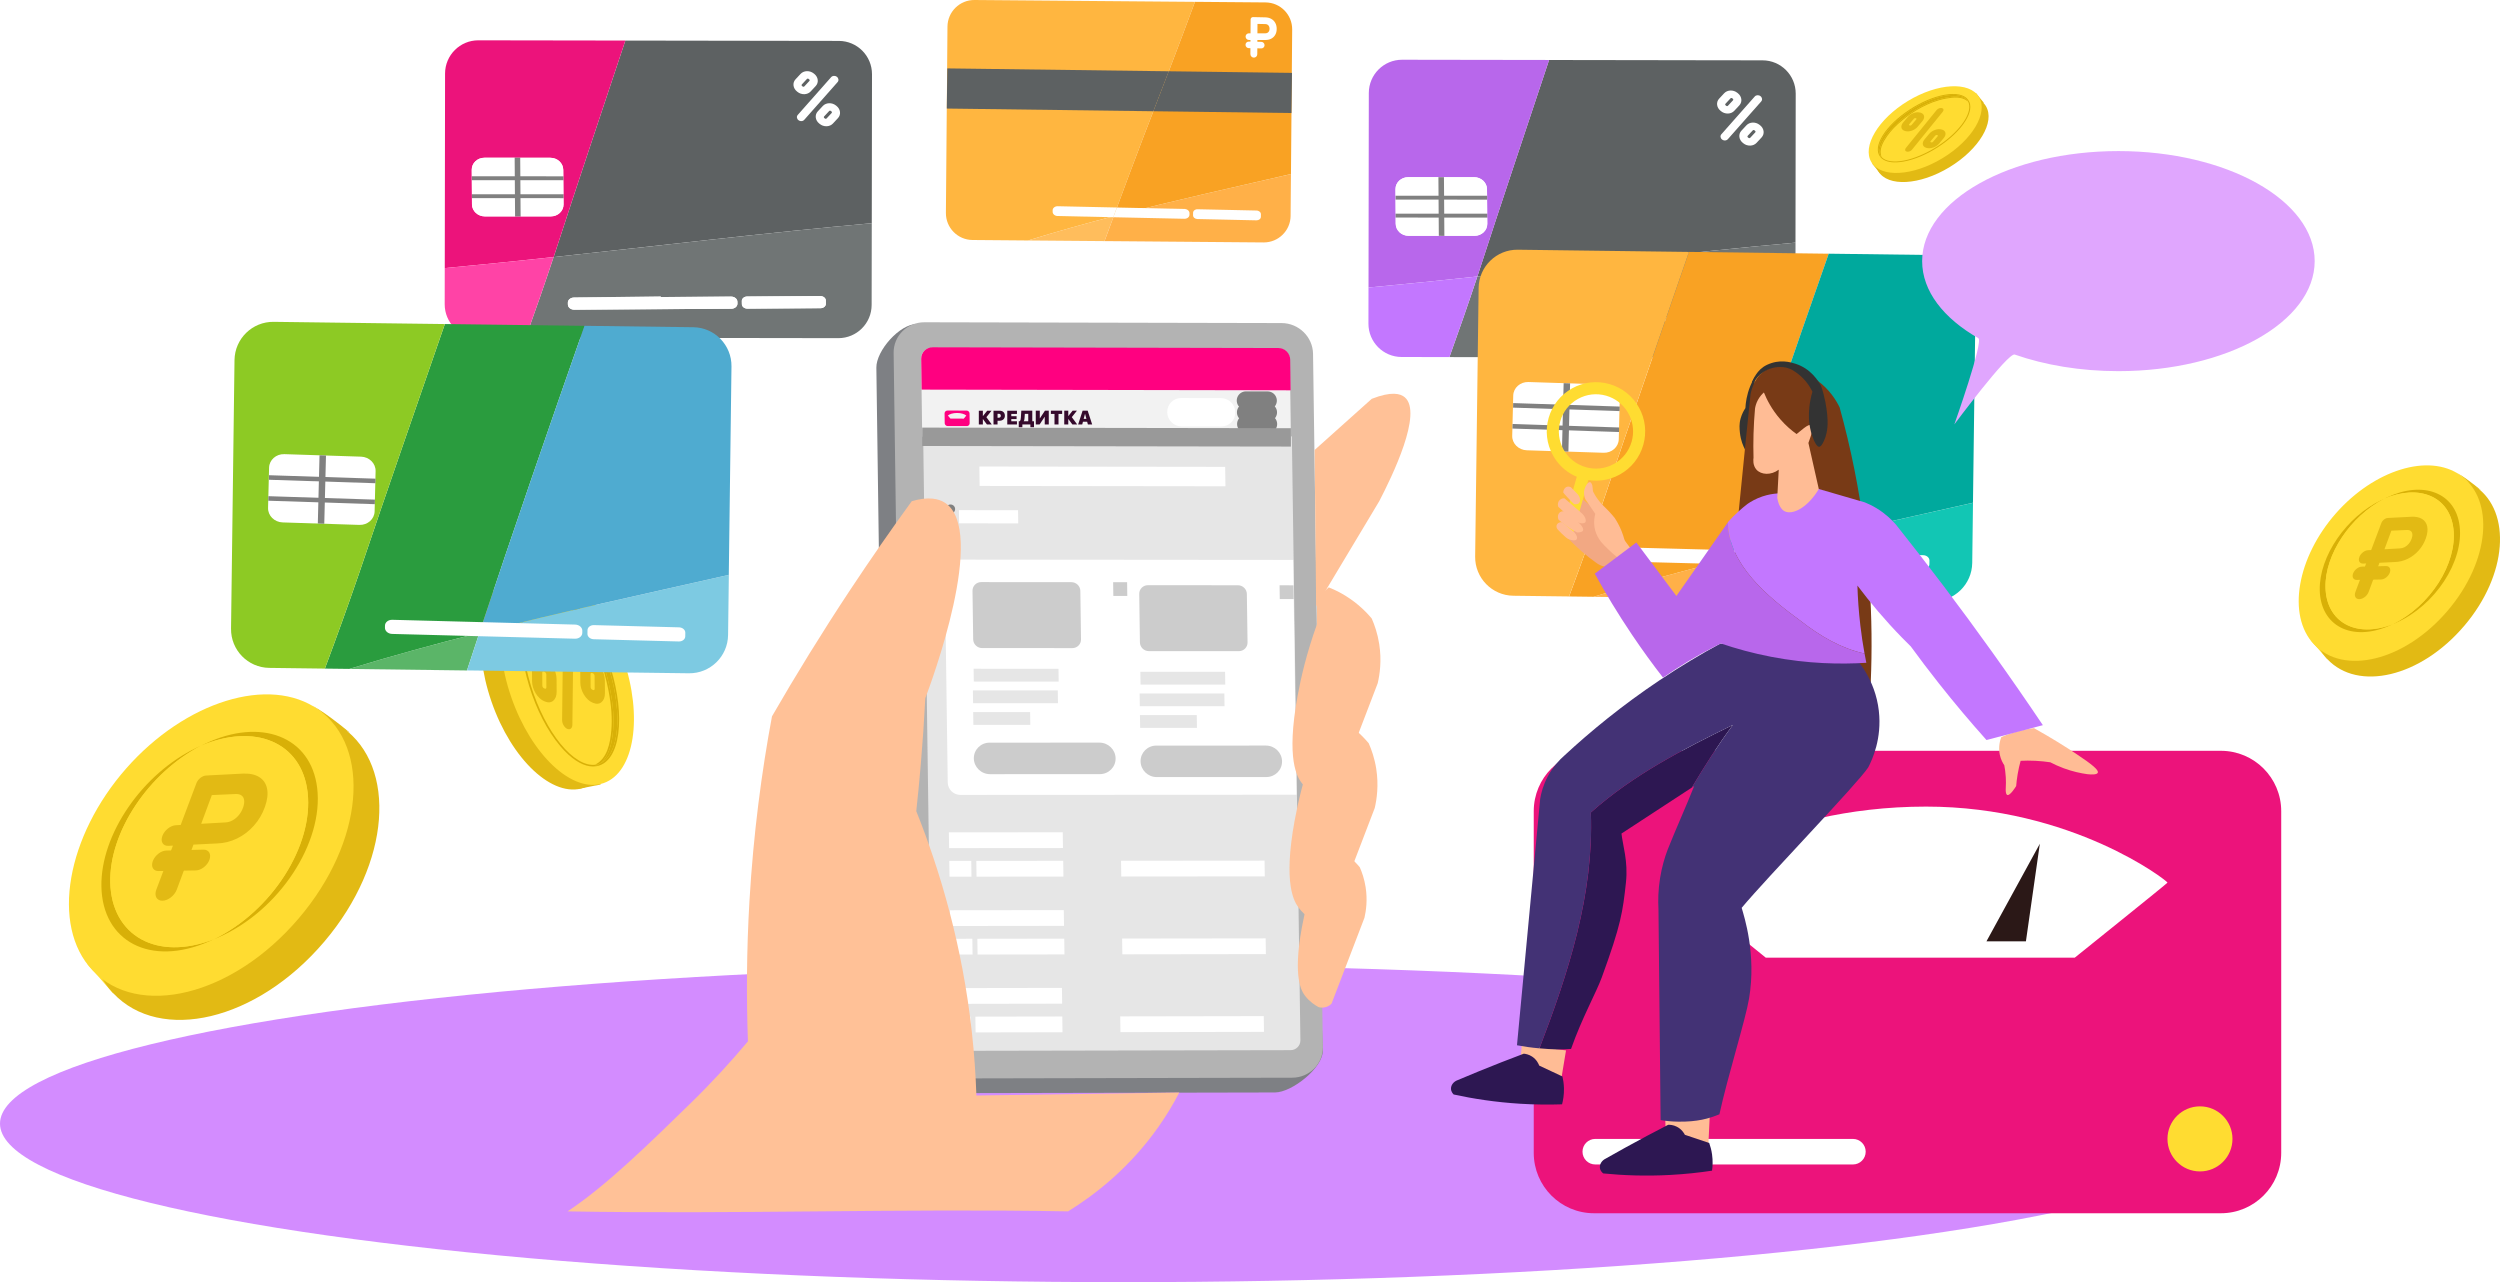 <svg width="544" height="279" viewBox="0 0 544 279" fill="none" xmlns="http://www.w3.org/2000/svg">
    <ellipse cx="244.5" cy="244.5" rx="244.5" ry="34.5" fill="#D38CFF"/>
    <path d="M112.625 125.071L125.966 171.64L130.706 170.702L117.365 124.133L112.625 125.071Z" fill="#E2BA14"/>
    <path d="M127.053 171.413C133.779 169.086 135.683 156.924 131.305 144.248C126.928 131.573 117.928 123.185 111.202 125.512C104.476 127.84 102.572 140.002 106.949 152.677C111.326 165.352 120.327 173.741 127.053 171.413Z" fill="#E2BA14"/>
    <path d="M131.342 170.406C138.068 168.078 139.972 155.916 135.595 143.241C131.217 130.565 122.217 122.177 115.491 124.504C108.765 126.832 106.861 138.994 111.238 151.669C115.615 164.345 124.616 172.733 131.342 170.406Z" fill="#FFDC31"/>
    <path d="M117.635 128.133C115.481 128.854 114.027 131.298 113.521 135.09C112.989 139.085 113.565 144.118 115.143 149.26C116.724 154.402 119.119 159.044 121.89 162.329C122.495 163.047 123.104 163.683 123.709 164.23C125.831 166.154 127.923 167.027 129.756 166.727L129.742 166.668L129.56 166.401C124.899 167.024 118.666 159.429 115.519 149.177C112.416 139.073 113.418 130.021 117.7 128.489L117.685 128.253L117.632 128.133H117.635Z" fill="#D8B007"/>
    <path d="M117.642 128.135L117.695 128.256C117.968 128.25 118.235 128.265 118.497 128.3C120.225 128.068 122.167 128.965 124.089 130.706C127.353 133.666 130.556 139.07 132.54 145.523C135.581 155.422 134.679 164.309 130.615 166.109C130.354 166.321 130.063 166.509 129.745 166.671L129.76 166.73C129.831 166.718 129.901 166.706 129.972 166.692C132.375 166.174 133.997 163.662 134.535 159.611C135.067 155.616 134.491 150.583 132.913 145.441C131.332 140.299 128.937 135.657 126.166 132.371C123.36 129.044 120.489 127.494 118.085 128.012C117.93 128.044 117.783 128.085 117.633 128.135H117.642Z" fill="#D8B007"/>
    <path d="M117.688 128.261L117.702 128.496C117.861 128.44 118.023 128.393 118.19 128.355C118.29 128.332 118.39 128.317 118.493 128.302C118.231 128.267 117.961 128.255 117.69 128.258L117.688 128.261Z" fill="#D8B007"/>
    <path d="M117.706 128.488L117.712 128.603C120.63 128.544 123.057 131.018 124.847 133.183C129.41 138.701 131.473 145.491 132.399 150.215C133.048 153.522 133.251 156.378 133.022 158.94C132.775 161.699 132.155 165.035 129.539 166.368L129.563 166.403C129.666 166.391 129.766 166.374 129.866 166.35C130.124 166.294 130.374 166.212 130.612 166.106C132.651 164.476 133.186 161.49 133.409 158.975C133.642 156.384 133.436 153.501 132.784 150.162C131.849 145.403 129.769 138.554 125.158 132.98C123.471 130.941 121.229 128.635 118.494 128.297C118.394 128.312 118.291 128.326 118.191 128.35C118.023 128.385 117.862 128.432 117.703 128.491L117.706 128.488Z" fill="#D8B007"/>
    <path d="M124.084 130.708C122.162 128.967 120.22 128.069 118.492 128.302C121.228 128.643 123.473 130.946 125.157 132.985C129.767 138.559 131.848 145.407 132.782 150.167C133.437 153.503 133.643 156.386 133.408 158.98C133.185 161.495 132.65 164.481 130.611 166.111C134.675 164.311 135.574 155.424 132.535 145.525C130.552 139.071 127.349 133.67 124.084 130.708Z" fill="#D8B007"/>
    <path d="M129.57 166.404L129.753 166.672C130.07 166.51 130.358 166.321 130.623 166.109C130.384 166.215 130.138 166.298 129.876 166.354C129.776 166.374 129.673 166.392 129.573 166.407L129.57 166.404Z" fill="#D8B007"/>
    <path d="M127.05 151.14C126.56 150.322 126.289 149.398 126.283 148.539L126.266 145.748C126.254 143.971 127.4 143.021 128.816 143.63L129.025 143.718C130.441 144.327 131.605 146.265 131.617 148.042L131.634 150.834C131.646 152.61 130.5 153.561 129.084 152.952L128.875 152.863C128.555 152.725 128.243 152.519 127.952 152.254C127.62 151.951 127.312 151.575 127.053 151.14H127.05ZM129.066 150.151C129.181 150.201 129.257 150.166 129.301 150.131C129.345 150.095 129.398 150.019 129.398 149.878L129.381 147.086C129.381 146.857 129.228 146.604 129.043 146.524L128.834 146.436C128.719 146.386 128.643 146.421 128.599 146.456C128.555 146.492 128.502 146.568 128.502 146.709L128.52 149.501C128.52 149.645 128.575 149.763 128.619 149.839C128.664 149.916 128.743 150.013 128.857 150.063L129.066 150.151Z" fill="#E2BA14"/>
    <path d="M116.542 150.835C116.052 150.017 115.781 149.093 115.776 148.234L115.758 145.443C115.746 143.666 116.892 142.716 118.309 143.325L118.517 143.413C119.934 144.022 121.097 145.961 121.109 147.737L121.127 150.529C121.138 152.306 119.992 153.256 118.576 152.647L118.367 152.559C118.047 152.42 117.736 152.215 117.445 151.95C117.113 151.647 116.804 151.27 116.545 150.835H116.542ZM118.535 146.217L118.326 146.128C118.141 146.049 117.994 146.172 117.994 146.405L118.012 149.196C118.012 149.341 118.068 149.458 118.112 149.535C118.156 149.611 118.235 149.708 118.35 149.758L118.558 149.846C118.743 149.926 118.89 149.802 118.89 149.57L118.873 146.778C118.873 146.634 118.817 146.517 118.773 146.44C118.746 146.396 118.708 146.34 118.655 146.296C118.62 146.264 118.582 146.237 118.535 146.217Z" fill="#E2BA14"/>
    <path d="M123.039 158.342C123.156 158.448 123.283 158.536 123.415 158.595C124.032 158.878 124.541 158.484 124.549 157.716L124.77 138.874C124.779 138.107 124.285 137.257 123.668 136.974C123.05 136.692 122.542 137.086 122.533 137.854L122.313 156.695C122.307 157.298 122.609 157.954 123.039 158.342Z" fill="#E2BA14"/>
    <path d="M383.524 13.128L371.899 13.111L368.018 13.105L363.193 13.096L337.078 13.055C331.93 28.578 326.785 43.801 321.636 59.668C321.58 59.836 321.525 60.001 321.469 60.165C344.545 57.677 367.606 54.879 390.697 52.796L390.747 20.379C390.753 16.382 387.521 13.134 383.524 13.128Z" fill="#5D6162"/>
    <path d="M315.401 77.704L319.959 77.71L341.96 77.745L383.434 77.81C387.427 77.816 390.671 74.58 390.677 70.579L390.695 59.333L390.704 52.797C367.613 54.883 344.551 57.68 321.475 60.166C319.512 66.09 317.482 71.924 315.398 77.701L315.401 77.704ZM363.596 68.749L379.511 68.655C380.166 68.652 380.704 69.085 380.713 69.623L380.724 70.311C380.733 70.85 380.21 71.291 379.555 71.294L363.64 71.388C362.985 71.391 362.447 70.959 362.438 70.42L362.426 69.732C362.418 69.194 362.941 68.752 363.596 68.749ZM325.907 68.976L344.833 68.708C344.816 68.761 344.801 68.811 344.784 68.864L351.381 68.826C351.671 68.752 351.965 68.679 352.259 68.605C351.968 68.679 351.674 68.752 351.381 68.826L360.096 68.773C360.843 68.767 361.46 69.264 361.468 69.879L361.477 70.291C361.489 70.906 360.892 71.409 360.143 71.412L343.937 71.509L325.954 71.618C325.207 71.621 324.59 71.126 324.581 70.511L324.572 70.1C324.561 69.485 325.157 68.982 325.907 68.979V68.976Z" fill="#707575"/>
    <path d="M337.083 13.05L305.097 13C301.104 12.994 297.86 16.23 297.854 20.231L297.789 62.564C305.688 61.828 313.584 61.014 321.476 60.163C321.532 59.996 321.588 59.831 321.644 59.666C326.792 43.799 331.937 28.576 337.086 13.053L337.083 13.05ZM314.295 51.315H313.087H306.511C304.971 51.315 303.716 50.141 303.704 48.694L303.695 47.341L303.69 46.491L303.654 41.166C303.646 39.722 304.886 38.551 306.422 38.551H312.993L314.201 38.554H320.768C322.305 38.557 323.56 39.731 323.572 41.175L323.583 42.59H323.604L323.61 43.44H323.589L323.613 46.494L323.619 47.344L323.627 48.697C323.639 50.141 322.399 51.315 320.862 51.315H314.289H314.295Z" fill="#B867EB"/>
    <path d="M297.773 70.433C297.768 74.431 301 77.679 304.996 77.684L315.396 77.699C317.479 71.919 319.51 66.088 321.473 60.164C313.58 61.014 305.684 61.829 297.785 62.565L297.773 70.43V70.433Z" fill="#C377FF"/>
    <path d="M323.638 48.697L323.63 47.344H314.273L314.303 51.312H320.876C322.413 51.312 323.653 50.141 323.641 48.697H323.638Z" fill="white"/>
    <path d="M313.038 43.438H303.699L303.694 42.585H313.032L313.003 38.555H306.432C304.892 38.552 303.652 39.722 303.664 41.167L303.699 46.491H313.061L313.041 43.438H313.038Z" fill="white"/>
    <path d="M323.586 42.585L323.574 41.17C323.562 39.725 322.308 38.555 320.771 38.555H314.203L314.233 42.585H323.586Z" fill="white"/>
    <path d="M314.255 46.486L323.611 46.489L323.588 43.436L314.234 43.43L314.255 46.486Z" fill="white"/>
    <path d="M303.695 47.336L303.704 48.689C303.713 50.136 304.971 51.307 306.51 51.307H313.087L313.057 47.336H303.695Z" fill="white"/>
    <path d="M323.622 47.347L323.616 46.497L314.26 46.494L314.24 43.438L323.593 43.444H323.614L323.608 42.594H323.587L314.234 42.588L314.204 38.558L312.997 38.555L313.026 42.588L303.688 42.585L303.693 43.435L313.032 43.438L313.053 46.494L303.69 46.491L303.696 47.341L313.058 47.344L313.088 51.316L314.296 51.319L314.266 47.344L323.622 47.347Z" fill="#808080"/>
    <path d="M324.57 70.085L324.579 70.496C324.591 71.111 325.205 71.605 325.952 71.602L343.935 71.494L360.141 71.397C360.888 71.394 361.487 70.891 361.475 70.276L361.466 69.864C361.455 69.249 360.841 68.755 360.094 68.758L351.379 68.811L344.782 68.849L325.905 68.964C325.158 68.97 324.559 69.47 324.57 70.085Z" fill="white"/>
    <path d="M363.636 71.381L379.551 71.287C380.206 71.284 380.729 70.843 380.72 70.305L380.708 69.616C380.7 69.078 380.159 68.645 379.506 68.648L363.592 68.743C362.936 68.746 362.413 69.187 362.422 69.725L362.434 70.413C362.443 70.952 362.983 71.384 363.636 71.381Z" fill="white"/>
    <path d="M372.339 130.194C373.235 127.456 374.137 124.729 375.039 122.008C365.536 124.414 356.109 126.988 346.727 129.865L372.339 130.197V130.194Z" fill="#FFB048"/>
    <path d="M367.53 54.818C361.332 72.821 355.138 90.477 348.935 108.88C346.51 115.952 343.998 122.906 341.43 129.792L346.734 129.86C356.116 126.986 365.543 124.412 375.046 122.003C382.504 99.499 390.13 77.481 397.931 55.207L367.53 54.812V54.818Z" fill="#F9A223"/>
    <path d="M372.344 130.195L420.626 130.819C425.278 130.877 429.095 127.153 429.157 122.5L429.324 109.406C410.809 113.601 392.79 117.513 375.044 122.008C374.142 124.732 373.24 127.456 372.344 130.195Z" fill="#12C6B4"/>
    <path d="M421.594 55.509L397.924 55.203C390.122 77.477 382.5 99.493 375.039 121.999C392.785 117.504 410.804 113.592 429.319 109.397L429.904 64.049C429.963 59.392 426.243 55.571 421.594 55.512V55.509Z" fill="#00A99D"/>
    <path d="M341.416 129.793C343.987 122.904 346.499 115.952 348.92 108.881C355.124 90.478 361.318 72.822 367.515 54.819L330.279 54.337C325.627 54.278 321.81 58.002 321.748 62.656L320.993 121.097C320.934 125.754 324.654 129.575 329.303 129.634L341.41 129.79L341.416 129.793Z" fill="#FFB640"/>
    <path d="M348.929 98.523L332.223 97.982C330.431 97.923 329.014 96.511 329.056 94.829L329.279 86.066C329.323 84.383 330.807 83.068 332.599 83.127L349.293 83.674C351.083 83.733 352.499 85.142 352.458 86.825L352.243 95.582C352.202 97.264 350.718 98.582 348.929 98.523Z" fill="white"/>
    <path d="M352.294 94.007L329.109 93.257L329.133 92.266L352.318 93.019L352.294 94.007Z" fill="#808080"/>
    <path d="M352.424 89.455L329.242 88.702L329.269 87.711L352.448 88.467L352.424 89.455Z" fill="#808080"/>
    <path d="M341.283 98.275L339.875 98.227L340.248 83.375L341.653 83.422L341.283 98.275Z" fill="#808080"/>
    <path d="M395.848 123.296L356.057 122.254C355.188 122.231 354.491 121.634 354.5 120.916L354.506 120.436C354.515 119.721 355.229 119.16 356.099 119.18L395.889 120.222C396.759 120.245 397.455 120.842 397.446 121.56L397.441 122.04C397.432 122.754 396.718 123.316 395.848 123.296Z" fill="white"/>
    <path d="M418.443 123.88L399.918 123.395C399.157 123.374 398.546 122.851 398.555 122.224L398.567 121.421C398.575 120.794 399.201 120.303 399.962 120.321L418.487 120.806C419.248 120.827 419.859 121.35 419.85 121.977L419.838 122.78C419.83 123.407 419.204 123.898 418.443 123.88Z" fill="white"/>
    <path d="M375.176 24.578C374.941 24.496 374.721 24.372 374.524 24.213L374.395 24.11C373.519 23.413 373.378 22.231 374.077 21.478L375.179 20.292C375.879 19.539 377.163 19.492 378.035 20.189L378.165 20.292C379.04 20.989 379.181 22.172 378.482 22.925L377.38 24.11C377.042 24.475 376.557 24.687 376.017 24.707C375.729 24.716 375.444 24.672 375.176 24.578ZM375.629 23.025C375.699 23.081 375.773 23.09 375.823 23.09C375.873 23.09 375.943 23.072 375.999 23.013L377.101 21.828C377.157 21.766 377.163 21.698 377.157 21.654C377.151 21.607 377.13 21.542 377.06 21.486L376.931 21.383C376.816 21.292 376.651 21.298 376.56 21.398L375.458 22.584C375.403 22.645 375.397 22.713 375.403 22.757C375.408 22.804 375.429 22.869 375.499 22.925L375.629 23.028V23.025Z" fill="white"/>
    <path d="M380.02 31.555C379.785 31.472 379.564 31.349 379.368 31.19L379.238 31.087C378.363 30.39 378.222 29.207 378.921 28.454L380.023 27.269C380.722 26.516 382.006 26.468 382.879 27.166L383.008 27.269C383.884 27.966 384.025 29.148 383.326 29.901L382.224 31.087C381.886 31.452 381.401 31.663 380.86 31.684C380.572 31.693 380.287 31.649 380.02 31.555ZM381.689 28.31C381.648 28.295 381.61 28.292 381.58 28.292C381.53 28.292 381.46 28.31 381.404 28.369L380.302 29.554C380.211 29.651 380.229 29.804 380.343 29.895L380.473 29.998C380.543 30.054 380.616 30.063 380.666 30.063C380.716 30.063 380.787 30.046 380.843 29.987L381.945 28.801C382.036 28.704 382.018 28.551 381.904 28.46L381.774 28.357C381.745 28.334 381.718 28.319 381.689 28.31Z" fill="white"/>
    <path d="M374.998 30.515C374.904 30.483 374.812 30.433 374.73 30.368C374.342 30.071 374.269 29.559 374.563 29.224L381.838 20.993C382.135 20.657 382.691 20.625 383.078 20.922C383.466 21.219 383.54 21.731 383.246 22.067L375.97 30.297C375.738 30.562 375.344 30.636 374.998 30.512V30.515Z" fill="white"/>
    <path d="M223.695 52.325L240.339 52.466C241.006 50.663 241.676 48.854 242.346 47.039C236.087 48.666 229.878 50.401 223.695 52.325Z" fill="#FFBD5C"/>
    <path d="M280.836 46.956L280.913 37.875C268.086 40.84 255.603 43.611 243.309 46.785C242.988 46.868 242.668 46.953 242.351 47.035C241.681 48.847 241.011 50.657 240.344 52.463L241.463 52.471L274.951 52.754C278.177 52.78 280.813 50.186 280.839 46.956H280.836Z" fill="#FFB048"/>
    <path d="M260.02 0.403L258.965 0.394L237.882 0.218L212.058 0C208.831 -0.026 206.196 2.568 206.169 5.798L205.828 46.328C205.802 49.558 208.394 52.197 211.62 52.223L220.018 52.294L223.697 52.326C229.88 50.402 236.089 48.667 242.348 47.04C244.505 41.21 246.688 35.332 248.969 29.375C252.809 19.565 256.418 10.12 260.02 0.406V0.403Z" fill="#FFB640"/>
    <path d="M280.914 37.872L281.178 6.423C281.205 3.193 278.613 0.554 275.386 0.528L260.024 0.398C256.418 10.112 252.813 19.557 248.972 29.368C246.689 35.325 244.508 41.202 242.352 47.032C242.672 46.95 242.989 46.865 243.31 46.782C255.601 43.608 268.084 40.84 280.914 37.872Z" fill="#F9A223"/>
    <path d="M230.157 44.875C229.554 44.864 229.061 45.255 229.055 45.752V46.084C229.046 46.581 229.531 46.993 230.136 47.008L242.255 47.27C242.516 46.567 242.775 45.861 243.036 45.155L230.157 44.875Z" fill="white"/>
    <path d="M258.835 46.398C258.841 45.901 258.353 45.489 257.751 45.474L243.032 45.156C242.77 45.862 242.509 46.565 242.25 47.271L257.73 47.607C258.332 47.618 258.826 47.227 258.832 46.73V46.398H258.835Z" fill="white"/>
    <path d="M273.406 47.944L260.559 47.664C260.03 47.653 259.604 47.291 259.609 46.855L259.615 46.299C259.618 45.864 260.05 45.52 260.579 45.532L273.426 45.811C273.955 45.823 274.381 46.185 274.375 46.62L274.37 47.176C274.367 47.611 273.935 47.956 273.406 47.944Z" fill="white"/>
    <path d="M206.138 14.883L206.023 23.622L250.971 24.208C252.102 21.293 253.219 18.398 254.321 15.509L206.135 14.883H206.138Z" fill="#5D6162"/>
    <path d="M281.133 15.858L254.319 15.508C253.217 18.396 252.1 21.291 250.969 24.206L281.021 24.598L281.135 15.858H281.133Z" fill="#5D6162"/>
    <path d="M272.658 3.719L273.637 3.739L273.584 11.797C273.584 12.214 273.243 12.55 272.829 12.541C272.414 12.532 272.082 12.185 272.085 11.767L272.135 4.234C272.135 3.942 272.37 3.713 272.658 3.719ZM271.039 7.964C271.039 7.567 271.356 7.249 271.75 7.249H275.341C275.52 7.249 275.679 7.211 275.814 7.131C275.949 7.052 276.058 6.937 276.137 6.787C276.214 6.637 276.255 6.463 276.255 6.269C276.255 6.069 276.22 5.893 276.146 5.737C276.073 5.581 275.967 5.46 275.832 5.375C275.697 5.29 275.538 5.243 275.356 5.24L272.814 5.184L272.823 3.722L275.326 3.775C275.823 3.787 276.258 3.898 276.634 4.11C277.01 4.322 277.301 4.619 277.507 4.996C277.712 5.372 277.812 5.807 277.809 6.299C277.806 6.79 277.701 7.219 277.489 7.584C277.278 7.952 276.984 8.231 276.605 8.425C276.226 8.62 275.788 8.714 275.294 8.702H271.774C271.368 8.705 271.039 8.37 271.042 7.958L271.039 7.964Z" fill="white"/>
    <path d="M274.456 10.536L271.726 10.477C271.335 10.468 271.023 10.141 271.023 9.747C271.023 9.353 271.344 9.038 271.735 9.047L274.464 9.106C274.855 9.115 275.167 9.441 275.167 9.835C275.167 10.23 274.846 10.544 274.456 10.536Z" fill="white"/>
    <path d="M182.524 8.902L170.899 8.884L167.018 8.878L162.193 8.869L136.078 8.828C130.93 24.351 125.785 39.574 120.636 55.441C120.58 55.609 120.525 55.774 120.469 55.939C143.545 53.45 166.606 50.653 189.697 48.57L189.747 16.153C189.753 12.155 186.521 8.908 182.524 8.902Z" fill="#5D6162"/>
    <path d="M114.394 73.477L118.951 73.483L140.952 73.518L182.426 73.583C186.419 73.589 189.664 70.353 189.669 66.353L189.687 55.107L189.696 48.57C166.605 50.656 143.544 53.453 120.467 55.939C118.505 61.864 116.474 67.697 114.391 73.474L114.394 73.477ZM162.588 64.523L178.503 64.429C179.158 64.426 179.696 64.858 179.705 65.397L179.717 66.085C179.725 66.623 179.202 67.064 178.547 67.067L162.632 67.162C161.977 67.165 161.439 66.732 161.43 66.194L161.419 65.505C161.41 64.967 161.933 64.526 162.588 64.523ZM124.899 64.749L143.826 64.482C143.808 64.535 143.793 64.585 143.776 64.638L150.373 64.599C150.664 64.526 150.957 64.452 151.251 64.379C150.96 64.452 150.667 64.526 150.373 64.599L159.088 64.546C159.835 64.54 160.452 65.038 160.461 65.653L160.469 66.064C160.481 66.679 159.885 67.182 159.135 67.185L142.929 67.282L124.946 67.391C124.199 67.394 123.582 66.9 123.573 66.285L123.565 65.873C123.553 65.258 124.149 64.755 124.899 64.752V64.749Z" fill="#707575"/>
    <path d="M136.075 8.823L104.089 8.773C100.096 8.768 96.852 12.003 96.846 16.004L96.781 58.337C104.68 57.602 112.576 56.787 120.469 55.937C120.524 55.769 120.58 55.605 120.636 55.44C125.784 39.572 130.93 24.349 136.078 8.826L136.075 8.823ZM113.287 47.088H112.079H105.503C103.963 47.088 102.708 45.915 102.696 44.467L102.688 43.114L102.682 42.264L102.647 36.94C102.638 35.495 103.878 34.325 105.415 34.325H111.985L113.193 34.328H119.76C121.297 34.331 122.552 35.504 122.564 36.949L122.576 38.364H122.596L122.602 39.214H122.581L122.605 42.267L122.611 43.117L122.62 44.47C122.631 45.915 121.391 47.088 119.854 47.088H113.281H113.287Z" fill="#EC137B"/>
    <path d="M96.766 66.207C96.76 70.204 99.992 73.452 103.988 73.458L114.388 73.473C116.471 67.692 118.502 61.862 120.465 55.938C112.572 56.788 104.676 57.602 96.777 58.338L96.766 66.204V66.207Z" fill="#FF43A6"/>
    <path d="M122.631 44.47L122.622 43.117H113.266L113.295 47.086H119.868C121.405 47.086 122.645 45.915 122.634 44.47H122.631Z" fill="white"/>
    <path d="M112.03 39.211H102.692L102.686 38.358H112.024L111.995 34.328H105.424C103.885 34.325 102.645 35.496 102.656 36.94L102.692 42.265H112.054L112.033 39.211H112.03Z" fill="white"/>
    <path d="M122.578 38.374L122.566 36.959C122.554 35.514 121.3 34.344 119.763 34.344H113.195L113.225 38.374H122.578Z" fill="white"/>
    <path d="M113.247 42.26L122.603 42.262L122.58 39.206L113.227 39.203L113.247 42.26Z" fill="white"/>
    <path d="M102.695 43.117L102.704 44.47C102.713 45.918 103.971 47.088 105.51 47.088H112.087L112.057 43.117H102.695Z" fill="white"/>
    <path d="M122.615 43.121L122.609 42.271L113.252 42.268L113.232 39.211L122.585 39.214H122.606L122.6 38.364H122.579L113.226 38.361L113.197 34.328H111.989L112.018 38.361L102.68 38.355L102.686 39.208L112.024 39.211L112.045 42.268L102.686 42.265L102.691 43.115L112.051 43.118L112.08 47.089H113.288L113.258 43.118L122.615 43.121Z" fill="#808080"/>
    <path d="M123.563 65.866L123.571 66.278C123.583 66.892 124.197 67.387 124.944 67.384L142.927 67.275L159.133 67.178C159.88 67.175 160.479 66.672 160.467 66.057L160.459 65.645C160.447 65.03 159.833 64.536 159.086 64.539L150.371 64.592L143.774 64.63L124.897 64.742C124.15 64.748 123.551 65.248 123.563 65.863V65.866Z" fill="white"/>
    <path d="M162.628 67.155L178.543 67.061C179.198 67.058 179.721 66.616 179.712 66.078L179.701 65.39C179.692 64.851 179.151 64.419 178.499 64.422L162.584 64.516C161.928 64.519 161.405 64.96 161.414 65.499L161.426 66.187C161.435 66.725 161.975 67.158 162.628 67.155Z" fill="white"/>
    <path d="M101.612 145.89C102.508 143.151 103.41 140.424 104.313 137.703C94.809 140.109 85.383 142.683 76 145.56L101.612 145.893V145.89Z" fill="#5BB568"/>
    <path d="M96.798 70.514C90.601 88.517 84.406 106.172 78.203 124.575C75.779 131.647 73.266 138.601 70.695 145.488L75.999 145.555C85.382 142.681 94.809 140.107 104.312 137.698C111.77 115.194 119.395 93.176 127.197 70.902L96.795 70.508L96.798 70.514Z" fill="#2A9C3E"/>
    <path d="M101.617 145.882L149.9 146.506C154.552 146.565 158.369 142.841 158.43 138.187L158.598 125.094C140.082 129.289 122.063 133.201 104.318 137.696C103.416 140.42 102.513 143.144 101.617 145.882Z" fill="#7DCAE2"/>
    <path d="M150.86 71.204L127.19 70.898C119.388 93.173 111.766 115.188 104.305 137.694C122.05 133.2 140.069 129.287 158.585 125.092L159.17 79.744C159.228 75.087 155.508 71.266 150.86 71.204Z" fill="#4FABD0"/>
    <path d="M70.694 145.488C73.265 138.599 75.778 131.648 78.202 124.576C84.405 106.173 90.599 88.517 96.797 70.514L59.56 70.032C54.908 69.973 51.091 73.697 51.029 78.351L50.274 136.793C50.215 141.449 53.935 145.271 58.584 145.332L70.691 145.488H70.694Z" fill="#8DCA24"/>
    <path d="M78.202 114.219L61.497 113.678C59.704 113.619 58.288 112.207 58.329 110.524L58.552 101.761C58.596 100.078 60.08 98.763 61.873 98.822L78.567 99.369C80.356 99.428 81.772 100.837 81.731 102.52L81.517 111.277C81.476 112.96 79.992 114.278 78.202 114.219Z" fill="white"/>
    <path d="M81.563 109.71L58.375 108.957L58.401 107.969L81.586 108.719L81.563 109.71Z" fill="#808080"/>
    <path d="M81.698 105.151L58.516 104.398L58.539 103.406L81.721 104.159L81.698 105.151Z" fill="#808080"/>
    <path d="M70.561 113.967L69.156 113.923L69.529 99.07L70.934 99.114L70.561 113.967Z" fill="#808080"/>
    <path d="M125.114 138.983L85.323 137.942C84.453 137.918 83.757 137.321 83.766 136.603L83.772 136.124C83.78 135.409 84.495 134.847 85.364 134.868L125.155 135.909C126.024 135.933 126.721 136.53 126.712 137.248L126.706 137.727C126.697 138.442 125.983 139.004 125.114 138.983Z" fill="white"/>
    <path d="M147.716 139.583L129.192 139.098C128.431 139.077 127.819 138.554 127.828 137.927L127.84 137.124C127.849 136.498 128.475 136.006 129.236 136.024L147.76 136.509C148.521 136.53 149.132 137.053 149.124 137.68L149.112 138.483C149.103 139.11 148.477 139.601 147.716 139.583Z" fill="white"/>
    <path d="M431.658 22.345L409.099 37.726L407.383 35.608L429.942 20.227L431.658 22.345Z" fill="#E2BA14"/>
    <path d="M424.184 36.4C430.648 32.483 434.203 26.521 432.125 23.084C430.046 19.647 423.121 20.037 416.657 23.954C410.193 27.871 406.638 33.833 408.717 37.27C410.795 40.707 417.72 40.318 424.184 36.4Z" fill="#E2BA14"/>
    <path d="M422.684 34.424C429.148 30.506 432.703 24.544 430.625 21.108C428.546 17.671 421.621 18.06 415.157 21.977C408.693 25.895 405.138 31.857 407.217 35.294C409.295 38.73 416.22 38.341 422.684 34.424Z" fill="#FFDC31"/>
    <path d="M428.373 21.867C429.049 22.959 428.799 24.544 427.65 26.368C426.442 28.292 424.38 30.266 421.844 31.928C419.305 33.59 416.595 34.737 414.209 35.16C413.689 35.255 413.196 35.308 412.734 35.328C411.121 35.396 409.901 35.019 409.211 34.228L409.237 34.207L409.411 34.157C411.206 36.114 416.645 35.066 421.705 31.757C426.692 28.495 429.516 24.209 428.211 21.997L428.302 21.899L428.37 21.867H428.373Z" fill="#D8B007"/>
    <path d="M428.371 21.87L428.303 21.902C428.186 21.802 428.065 21.711 427.939 21.629C427.272 20.905 426.108 20.593 424.648 20.655C422.165 20.761 418.83 21.946 415.644 24.029C410.76 27.224 407.948 31.404 409.065 33.651C409.103 33.837 409.159 34.025 409.238 34.207L409.212 34.228C409.185 34.198 409.159 34.166 409.132 34.134C408.274 33.042 408.477 31.366 409.703 29.415C410.91 27.491 412.973 25.515 415.509 23.855C418.048 22.196 420.757 21.046 423.143 20.623C425.559 20.19 427.36 20.555 428.218 21.649C428.274 21.72 428.324 21.79 428.371 21.867V21.87Z" fill="#D8B007"/>
    <path d="M428.305 21.903L428.214 22C428.167 21.918 428.111 21.838 428.052 21.765C428.017 21.718 427.979 21.674 427.938 21.633C428.064 21.712 428.187 21.803 428.302 21.906L428.305 21.903Z" fill="#D8B007"/>
    <path d="M428.213 21.999L428.169 22.046C426.926 20.966 424.981 21.166 423.426 21.458C419.459 22.202 416.118 24.402 414.017 26.117C412.545 27.317 411.428 28.479 410.605 29.677C409.718 30.962 408.787 32.633 409.439 34.154L409.415 34.16C409.377 34.119 409.339 34.075 409.304 34.027C409.21 33.91 409.133 33.783 409.069 33.654C408.772 32.212 409.615 30.724 410.423 29.553C411.255 28.344 412.383 27.168 413.87 25.958C415.989 24.232 419.359 22.011 423.367 21.258C424.831 20.981 426.635 20.793 427.943 21.631C427.984 21.672 428.019 21.717 428.057 21.764C428.116 21.84 428.169 21.92 428.219 21.999H428.213Z" fill="#D8B007"/>
    <path d="M424.646 20.656C426.106 20.594 427.27 20.906 427.937 21.63C426.629 20.791 424.825 20.983 423.362 21.256C419.354 22.009 415.986 24.227 413.865 25.957C412.378 27.169 411.252 28.343 410.418 29.552C409.61 30.722 408.763 32.211 409.063 33.652C407.949 31.405 410.759 27.225 415.642 24.03C418.828 21.948 422.163 20.762 424.646 20.656Z" fill="#D8B007"/>
    <path d="M409.417 34.163L409.244 34.213C409.164 34.027 409.106 33.842 409.07 33.656C409.135 33.789 409.214 33.912 409.305 34.03C409.341 34.074 409.379 34.118 409.417 34.163Z" fill="#D8B007"/>
    <path d="M415.22 28.59C414.999 28.599 414.788 28.576 414.6 28.52L414.476 28.485C413.642 28.238 413.489 27.411 414.132 26.646L415.146 25.44C415.79 24.675 416.994 24.252 417.829 24.502L417.952 24.537C418.787 24.784 418.94 25.611 418.296 26.375L417.282 27.581C416.971 27.952 416.518 28.255 416.013 28.432C415.743 28.526 415.475 28.579 415.22 28.59ZM415.616 27.311C415.684 27.331 415.754 27.317 415.798 27.299C415.845 27.281 415.91 27.249 415.963 27.187L416.977 25.981C417.03 25.919 417.033 25.869 417.027 25.837C417.021 25.805 417 25.764 416.933 25.743L416.809 25.708C416.701 25.675 416.545 25.731 416.46 25.831L415.446 27.037C415.393 27.099 415.39 27.149 415.396 27.181C415.402 27.214 415.422 27.255 415.49 27.276L415.613 27.311H415.616Z" fill="#E2BA14"/>
    <path d="M419.876 32.262C419.655 32.271 419.444 32.248 419.256 32.192L419.132 32.156C418.298 31.909 418.145 31.083 418.789 30.318L419.802 29.112C420.446 28.347 421.651 27.923 422.485 28.174L422.609 28.209C423.443 28.456 423.596 29.282 422.952 30.047L421.939 31.25C421.627 31.621 421.175 31.924 420.669 32.101C420.399 32.195 420.131 32.248 419.876 32.259V32.262ZM421.386 29.374C421.348 29.374 421.31 29.385 421.283 29.394C421.236 29.412 421.172 29.444 421.119 29.506L420.105 30.712C420.023 30.812 420.04 30.918 420.149 30.95L420.273 30.986C420.34 31.006 420.411 30.992 420.455 30.974C420.502 30.956 420.566 30.924 420.619 30.862L421.633 29.656C421.715 29.556 421.698 29.45 421.589 29.418L421.466 29.383C421.439 29.374 421.413 29.371 421.386 29.374Z" fill="#E2BA14"/>
    <path d="M415.149 33.014C415.061 33.017 414.973 33.011 414.894 32.988C414.523 32.888 414.444 32.532 414.717 32.197L421.408 23.945C421.682 23.61 422.202 23.419 422.572 23.519C422.942 23.619 423.022 23.975 422.748 24.31L416.057 32.561C415.843 32.826 415.475 33 415.149 33.014Z" fill="#E2BA14"/>
    <path d="M506.472 143.519C505.217 142.081 503.982 140.663 502.766 139.266C503.359 139.489 504.368 139.98 505.243 141.078C505.943 141.954 506.293 142.881 506.472 143.519Z" fill="#FFDC31"/>
    <path d="M536.243 136.152C526.699 147.404 513.079 150.507 506.435 143.433C500.264 136.864 502.562 123.918 511.081 114.216C519.488 104.641 531.662 100.852 538.815 105.956C546.502 111.442 545.65 125.068 536.246 136.155L536.243 136.152Z" fill="#E2BA14"/>
    <path d="M539.862 106.681C535.801 103.307 534.373 102.81 534.391 102.789C534.405 102.772 535.455 103.384 536.527 104.437C536.844 104.752 537.103 105.043 537.306 105.284C538.152 105.746 539.004 106.211 539.865 106.678L539.862 106.681Z" fill="#E2BA14"/>
    <path d="M532.621 132.876C523.223 143.899 509.936 147.032 503.518 140.207C497.553 133.862 499.903 121.219 508.299 111.691C516.588 102.283 528.501 98.503 535.421 103.436C542.85 108.734 541.877 122.013 532.618 132.876H532.621Z" fill="#FFDC31"/>
    <path d="M533.866 115.101C534.727 122.59 528.803 131.889 520.637 135.822C520.864 135.734 521.09 135.642 521.319 135.542C529.858 131.809 536.141 122.187 535.218 114.486C534.34 107.158 527.223 104.529 519.433 108.226C519.224 108.326 519.018 108.429 518.812 108.535C526.323 105.273 533.047 107.964 533.869 115.101H533.866Z" fill="#D8B007"/>
    <path d="M506.025 127.825C505.863 120.656 511.49 112.316 518.816 108.539C518.61 108.63 518.402 108.721 518.193 108.819C510.585 112.431 504.638 121.029 504.776 128.395C504.92 136.12 511.646 139.776 519.965 136.141C520.194 136.041 520.417 135.935 520.644 135.826C512.607 138.985 506.195 135.335 506.025 127.825Z" fill="#D8B007"/>
    <path d="M506.027 127.815C506.194 135.325 512.606 138.976 520.646 135.816C528.812 131.883 534.736 122.585 533.875 115.095C533.052 107.959 526.329 105.267 518.818 108.53C511.492 112.307 505.868 120.646 506.027 127.815Z" fill="#FFDC31"/>
    <path d="M519.557 112.711L521.423 112.614L515.422 128.79C515.099 129.661 514.185 130.373 513.383 130.379C512.584 130.382 512.205 129.685 512.531 128.82L518.196 113.779C518.408 113.217 519.016 112.741 519.557 112.714V112.711ZM513.389 121.216C513.689 120.427 514.523 119.765 515.27 119.724L522.249 119.33C522.598 119.318 522.939 119.224 523.271 119.048C523.6 118.871 523.897 118.627 524.159 118.315C524.42 118.003 524.623 117.653 524.764 117.259C524.908 116.859 524.961 116.509 524.926 116.209C524.887 115.909 524.767 115.682 524.558 115.529C524.35 115.376 524.068 115.309 523.712 115.324L518.811 115.541L519.874 112.697L524.688 112.447C525.654 112.397 526.439 112.552 527.035 112.92C527.635 113.288 528.011 113.835 528.161 114.559C528.311 115.288 528.211 116.147 527.861 117.139C527.509 118.136 526.988 119.018 526.304 119.789C525.616 120.56 524.823 121.166 523.921 121.604C523.021 122.039 522.081 122.272 521.103 122.298L514.238 122.636C513.465 122.675 513.086 122.033 513.398 121.219L513.389 121.216Z" fill="#E2BA14"/>
    <path d="M518.1 126.102L512.829 126.19C512.088 126.202 511.735 125.564 512.038 124.77C512.341 123.975 513.181 123.319 513.922 123.302L519.176 123.172C519.94 123.155 520.319 123.793 520.025 124.605C519.728 125.42 518.864 126.09 518.1 126.102Z" fill="#E2BA14"/>
    <path d="M24.684 216.244C22.751 214.026 20.846 211.841 18.969 209.688C19.886 210.032 21.44 210.788 22.789 212.482C23.867 213.832 24.405 215.265 24.684 216.247V216.244Z" fill="#FFDC31"/>
    <path d="M70.587 204.881C55.868 222.233 34.87 227.014 24.623 216.106C15.108 205.978 18.652 186.013 31.784 171.052C44.746 156.288 63.52 150.445 74.548 158.314C86.402 166.775 85.086 187.784 70.587 204.881Z" fill="#E2BA14"/>
    <path d="M76.156 159.455C69.894 154.254 67.692 153.486 67.719 153.454C67.743 153.427 69.359 154.369 71.01 155.995C71.501 156.478 71.9 156.928 72.212 157.304C73.517 158.016 74.833 158.731 76.158 159.455H76.156Z" fill="#E2BA14"/>
    <path d="M65.001 199.839C50.511 216.836 30.021 221.666 20.124 211.141C10.924 201.357 14.55 181.863 27.5 167.169C40.283 152.664 58.654 146.834 69.324 154.441C80.778 162.61 79.279 183.086 65.001 199.839Z" fill="#FFDC31"/>
    <path d="M66.936 172.419C68.264 183.968 59.128 198.308 46.537 204.371C46.886 204.233 47.236 204.092 47.589 203.939C60.753 198.185 70.442 183.344 69.019 171.469C67.665 160.167 56.689 156.113 44.677 161.817C44.353 161.97 44.036 162.132 43.719 162.294C55.302 157.264 65.669 161.414 66.936 172.419Z" fill="#D8B007"/>
    <path d="M23.991 192.029C23.741 180.974 32.419 168.114 43.714 162.289C43.397 162.427 43.076 162.569 42.756 162.721C31.026 168.29 21.855 181.551 22.066 192.909C22.287 204.819 32.662 210.459 45.486 204.852C45.839 204.699 46.185 204.534 46.532 204.366C34.138 209.238 24.252 203.607 23.991 192.029Z" fill="#D8B007"/>
    <path d="M23.997 192.03C24.259 203.611 34.144 209.241 46.539 204.367C59.13 198.304 68.266 183.964 66.938 172.415C65.671 161.41 55.304 157.259 43.721 162.289C32.425 168.111 23.75 180.972 23.997 192.03Z" fill="#FFDC31"/>
    <path d="M44.855 168.757L47.731 168.607L38.478 193.552C37.978 194.896 36.568 195.993 35.331 195.999C34.099 196.005 33.515 194.929 34.014 193.593L42.751 170.398C43.077 169.533 44.014 168.798 44.849 168.754L44.855 168.757ZM35.343 181.871C35.804 180.656 37.091 179.635 38.243 179.57L49.004 178.961C49.544 178.944 50.07 178.797 50.579 178.523C51.087 178.249 51.545 177.873 51.948 177.393C52.351 176.914 52.662 176.373 52.88 175.764C53.103 175.146 53.185 174.608 53.126 174.143C53.071 173.681 52.88 173.331 52.559 173.096C52.239 172.86 51.804 172.754 51.255 172.778L43.694 173.116L45.336 168.727L52.756 168.342C54.246 168.265 55.454 168.507 56.376 169.071C57.302 169.639 57.884 170.481 58.113 171.598C58.345 172.722 58.189 174.046 57.649 175.575C57.105 177.111 56.303 178.476 55.245 179.664C54.187 180.856 52.959 181.788 51.569 182.462C50.182 183.135 48.73 183.491 47.223 183.533L36.638 184.056C35.445 184.115 34.864 183.127 35.343 181.868V181.871Z" fill="#E2BA14"/>
    <path d="M42.606 189.405L34.478 189.54C33.335 189.558 32.794 188.575 33.262 187.346C33.729 186.122 35.025 185.107 36.165 185.081L44.266 184.883C45.442 184.854 46.029 185.842 45.574 187.093C45.116 188.349 43.784 189.384 42.606 189.405Z" fill="#E2BA14"/>
    <path d="M174.2 20.367C173.965 20.285 173.744 20.161 173.547 20.002L173.418 19.899C172.542 19.202 172.401 18.02 173.101 17.267L174.203 16.081C174.902 15.328 176.186 15.281 177.059 15.978L177.188 16.081C178.064 16.778 178.205 17.961 177.506 18.714L176.404 19.899C176.066 20.264 175.581 20.476 175.04 20.497C174.752 20.505 174.467 20.461 174.2 20.367ZM174.652 18.814C174.723 18.87 174.796 18.879 174.846 18.879C174.896 18.879 174.967 18.861 175.022 18.802L176.124 17.617C176.18 17.555 176.186 17.487 176.18 17.443C176.174 17.396 176.154 17.331 176.083 17.276L175.954 17.172C175.839 17.081 175.675 17.087 175.584 17.187L174.482 18.373C174.426 18.434 174.42 18.502 174.426 18.546C174.432 18.593 174.452 18.658 174.523 18.714L174.652 18.817V18.814Z" fill="white"/>
    <path d="M179.043 27.344C178.808 27.261 178.588 27.138 178.391 26.979L178.262 26.876C177.386 26.179 177.245 24.996 177.944 24.243L179.046 23.058C179.746 22.305 181.03 22.258 181.903 22.955L182.032 23.058C182.908 23.755 183.049 24.937 182.349 25.691L181.247 26.876C180.909 27.241 180.425 27.453 179.884 27.473C179.596 27.482 179.311 27.438 179.043 27.344ZM180.713 24.099C180.671 24.084 180.633 24.081 180.604 24.081C180.554 24.081 180.483 24.099 180.427 24.158L179.326 25.343C179.234 25.44 179.252 25.593 179.367 25.685L179.496 25.788C179.566 25.843 179.64 25.852 179.69 25.852C179.74 25.852 179.81 25.835 179.866 25.776L180.968 24.59C181.059 24.493 181.042 24.34 180.927 24.249L180.798 24.146C180.768 24.123 180.742 24.108 180.713 24.099Z" fill="white"/>
    <path d="M174.021 26.304C173.927 26.272 173.836 26.222 173.754 26.157C173.366 25.86 173.292 25.348 173.586 25.013L180.862 16.782C181.159 16.447 181.714 16.414 182.102 16.711C182.49 17.008 182.563 17.52 182.269 17.856L174.994 26.086C174.761 26.351 174.368 26.425 174.021 26.301V26.304Z" fill="white"/>
    <path d="M503.674 56.817C503.674 70.043 484.554 80.762 460.966 80.762C452.68 80.762 444.945 79.438 438.398 77.15C436.956 76.647 425.263 92.349 425.263 92.349C425.263 92.349 431.675 74.27 430.491 73.593C422.924 69.272 418.258 63.35 418.258 56.82C418.258 43.597 437.379 32.875 460.966 32.875C484.554 32.875 503.674 43.594 503.674 56.82V56.817Z" fill="#E0A6FE"/>
    <path d="M356.143 121.058C355.238 119.867 353.927 118.208 353.149 117.078C352.329 117.819 351.976 119.058 351.156 119.799C351.891 120.846 352.634 121.897 353.384 122.95C354.295 122.305 355.211 121.67 356.143 121.058Z" fill="#FFBC95"/>
    <path d="M350.121 123.424C349.801 123.418 349.396 123.377 348.946 123.254C348.173 123.042 347.612 122.674 347.268 122.409C346.31 121.73 345.296 120.947 344.25 120.047C343.178 119.127 341.394 117.37 340.562 116.506C341.747 113.314 342.279 110.887 343.463 107.695C344.835 109.31 347.312 110.805 347.968 111.817C349.425 114.067 349.939 115.391 351.647 117.882C352.452 119.056 352.663 120.995 353.148 121.595C351.97 122.545 351.297 122.477 350.119 123.427L350.121 123.424Z" fill="#F2A883"/>
    <path d="M381.861 81.948C381.515 82.545 381.159 83.246 380.842 84.043C380.081 85.955 379.854 87.635 379.799 88.805C379.478 89.285 379.046 90.041 378.77 91.011C378.412 92.273 378.509 93.23 378.603 94.138C378.782 95.892 379.349 97.08 379.655 97.704C380.037 98.483 380.442 99.078 380.757 99.486C380.871 99.578 381.277 99.878 381.782 99.722C382.349 99.548 382.672 98.913 382.819 98.624C382.819 98.624 382.869 94.553 382.775 94.297C382.091 92.382 381.538 88.879 381.859 81.945L381.861 81.948Z" fill="#333333"/>
    <path d="M483.267 264.003H346.869C339.619 264.003 333.742 258.12 333.742 250.863V176.515C333.742 169.258 339.619 163.375 346.869 163.375H483.267C490.516 163.375 496.393 169.258 496.393 176.515V250.863C496.393 258.12 490.516 264.003 483.267 264.003Z" fill="#EC137B"/>
    <path d="M451.473 208.386H384.228L364.055 192.054C364.055 191.698 384.401 175.516 419.114 175.516C450.939 175.516 471.646 191.698 471.646 192.054C471.646 192.204 451.441 208.386 451.473 208.386Z" fill="white"/>
    <path d="M432.253 204.84C435.115 204.84 437.977 204.84 440.839 204.84C441.85 197.76 442.861 190.682 443.869 183.602C439.996 190.682 436.123 197.76 432.25 204.84H432.253Z" fill="#2B1817"/>
    <path d="M403.198 253.388H347.128C345.595 253.388 344.352 252.144 344.352 250.608C344.352 249.072 345.595 247.828 347.128 247.828H403.198C404.732 247.828 405.975 249.072 405.975 250.608C405.975 252.144 404.732 253.388 403.198 253.388Z" fill="white"/>
    <path d="M485.787 247.823C485.787 251.732 482.622 254.903 478.714 254.903C474.808 254.903 471.641 251.735 471.641 247.823C471.641 243.913 474.805 240.742 478.714 240.742C482.619 240.742 485.787 243.91 485.787 247.823Z" fill="#FFDC31"/>
    <path d="M380.927 85.719C380.6 88.843 380.277 91.967 379.957 95.091C379.407 100.478 378.87 105.867 378.344 111.253C377.374 121.272 376.407 131.291 375.438 141.314C385.082 153.466 396.486 158.357 402.56 154.889C403.788 154.189 405.801 152.571 407.079 148.424C407.641 135.01 406.947 119.331 403.527 102.204C402.578 97.457 401.487 92.929 400.297 88.629C399.577 87.167 398.137 84.751 395.455 82.81C394.664 82.239 388.549 77.815 384.153 80.548C382.049 81.857 381.244 84.24 380.924 85.719H380.927Z" fill="#783A16"/>
    <path d="M435.489 160.381C435.245 161.005 434.775 162.475 435.165 164.261C435.386 165.273 435.809 166.038 436.135 166.523C436.282 167.279 436.402 168.147 436.458 169.109C436.505 169.932 436.496 170.691 436.458 171.371C436.367 172.765 436.685 172.951 436.782 172.986C437.369 173.209 438.551 171.318 438.718 171.047C438.783 170.247 438.885 169.379 439.041 168.462C439.22 167.403 439.447 166.429 439.688 165.552C440.669 165.502 441.751 165.493 442.917 165.552C444.09 165.611 445.171 165.729 446.147 165.876C446.996 166.32 447.965 166.767 449.053 167.17C450.977 167.879 452.744 168.259 454.219 168.465C455.203 168.568 456.299 168.585 456.478 168.141C456.705 167.582 455.418 166.447 451.636 163.94C449.429 162.475 446.385 160.554 442.594 158.445C441.274 158.604 439.741 158.892 438.074 159.416C437.125 159.713 436.264 160.046 435.491 160.387L435.489 160.381Z" fill="#FFBC95"/>
    <path d="M340.749 116.456L340.937 116.509C341.583 116.694 342.256 116.318 342.441 115.671L346.129 102.739L343.602 102.016L339.914 114.947C339.729 115.594 340.105 116.268 340.752 116.453L340.749 116.456Z" fill="#FFDC31"/>
    <path d="M337.924 99.084C336.534 96.581 336.202 93.689 336.986 90.936C337.771 88.182 339.581 85.9 342.082 84.511C344.582 83.12 347.474 82.787 350.221 83.573C352.969 84.358 355.252 86.17 356.639 88.674C358.029 91.177 358.361 94.069 357.577 96.822C356.792 99.575 354.982 101.858 352.481 103.246C349.98 104.638 347.089 104.97 344.341 104.185C343.68 103.997 343.048 103.747 342.446 103.447C340.548 102.49 338.979 100.987 337.924 99.087V99.084ZM349.499 86.103C347.424 85.508 345.244 85.761 343.357 86.811C341.471 87.862 340.107 89.582 339.513 91.659C338.291 95.945 340.777 100.428 345.061 101.655C347.136 102.249 349.316 101.996 351.203 100.946C353.089 99.896 354.453 98.175 355.046 96.098C356.128 92.309 354.309 88.368 350.915 86.656C350.468 86.432 349.995 86.244 349.499 86.103Z" fill="#FFDC31"/>
    <path d="M353.507 117.556C353.348 116.938 353.13 116.259 352.84 115.535C352.375 114.388 351.837 113.435 351.335 112.673C350.929 112.179 350.486 111.67 349.995 111.155C349.713 110.858 349.434 110.578 349.158 110.311C348.576 109.769 347.917 109.052 347.315 108.119C347.051 107.71 346.83 107.313 346.645 106.94C346.589 106.489 346.536 106.042 346.481 105.592C346.298 105.027 346.084 104.936 345.978 104.919C345.531 104.842 344.997 105.748 344.797 106.431C344.529 107.345 344.779 108.178 344.958 108.616C345.684 109.684 346.41 110.749 347.133 111.817C346.968 112.408 346.766 113.435 346.957 114.676C347.289 116.832 348.593 118.18 349.131 118.718C350.116 119.706 351.708 121.283 352.51 121.598C353.016 120.589 352.995 118.562 353.504 117.553L353.507 117.556Z" fill="#FFBC95"/>
    <path d="M341.838 106.034C341.735 105.978 341.394 105.81 341.006 105.919C340.524 106.051 340.168 106.554 340.156 107.16C340.291 107.404 341.867 109.096 342.519 109.693C342.625 109.714 343.225 109.828 343.563 109.499C343.968 109.102 343.93 108.146 343.172 107.407C342.725 106.948 342.281 106.492 341.835 106.034H341.838Z" fill="#FFBC95"/>
    <path d="M340.427 108.432C340.321 108.426 339.818 108.403 339.419 108.765C339.022 109.126 338.887 109.724 339.078 110.277C339.748 110.894 340.418 111.512 341.088 112.133C341.814 112.639 342.542 113.145 343.268 113.654C343.985 113.948 344.699 113.971 344.949 113.66C345.252 113.28 344.972 112.28 343.947 111.471C342.774 110.459 341.599 109.447 340.427 108.435V108.432Z" fill="#FFBC95"/>
    <path d="M341.402 117.349C340.949 117.164 340.591 116.832 339.891 116.167C339.527 115.823 339.242 115.525 339.054 115.322C338.751 115.061 338.619 114.664 338.722 114.313C338.854 113.857 339.36 113.546 339.9 113.643C340.794 114.375 341.69 115.105 342.583 115.837C343.1 116.393 343.303 117.034 343.083 117.352C342.795 117.77 341.843 117.526 341.402 117.346V117.349Z" fill="#FFBC95"/>
    <path d="M340.765 228.568C340.447 230.489 340.127 232.409 339.81 234.33C336.751 234.08 333.692 233.83 330.633 233.58C330.803 231.486 330.974 229.391 331.147 227.297C334.353 227.72 337.559 228.147 340.765 228.571V228.568Z" fill="#FFBC95"/>
    <path d="M339.987 234.241C340.152 234.938 340.29 235.8 340.317 236.791C340.352 238.221 340.137 239.421 339.905 240.301C337.096 240.395 334.06 240.374 330.825 240.177C325.407 239.845 320.54 239.08 316.324 238.162C316.185 238.03 315.762 237.591 315.736 236.941C315.701 236.138 316.291 235.341 317.214 235.023C318.698 234.394 320.199 233.767 321.719 233.147C325.051 231.785 328.339 230.496 331.577 229.281C331.951 229.317 332.659 229.434 333.385 229.911C334.401 230.579 334.804 231.526 334.933 231.87C336.617 232.661 338.301 233.453 339.984 234.241H339.987Z" fill="#2D1752"/>
    <path d="M372.036 242.989C371.942 244.933 371.845 246.878 371.751 248.822C368.683 248.928 365.618 249.034 362.55 249.137C362.48 247.037 362.406 244.936 362.336 242.836C365.571 242.886 368.804 242.939 372.039 242.989H372.036Z" fill="#FFBC95"/>
    <path d="M371.923 248.711C372.167 249.384 372.405 250.223 372.543 251.205C372.743 252.62 372.666 253.841 372.54 254.738C369.763 255.159 366.742 255.488 363.507 255.665C358.086 255.962 353.164 255.765 348.87 255.338C348.718 255.223 348.247 254.835 348.145 254.194C348.018 253.4 348.512 252.541 349.393 252.117C350.795 251.32 352.214 250.523 353.651 249.731C356.804 247.993 359.922 246.334 362.999 244.751C363.375 244.742 364.092 244.778 364.868 245.169C365.955 245.716 366.463 246.607 366.631 246.937C368.394 247.528 370.16 248.119 371.923 248.708V248.711Z" fill="#2D1752"/>
    <path d="M346.173 176.796C346.855 194.573 341.298 211.637 334.992 228.119C337.96 228.375 339.523 228.431 341.859 228.249C344.243 221.474 347.337 216.006 348.559 212.652C352.75 201.165 353.105 198.459 353.805 192.046C354.313 187.398 353.085 183.862 352.835 181.379L368.127 171.384C370.915 166.727 373.801 162.15 377.086 157.734C366.17 163.071 355.374 168.604 346.17 176.793L346.173 176.796Z" fill="#2D1752"/>
    <path d="M408.84 154.71C408.05 147.744 404.036 143.373 402.754 142.082C393.286 141.399 383.819 140.717 374.348 140.031C370.116 142.332 365.661 144.988 361.077 148.059C352.929 153.522 346.056 159.167 340.349 164.462C339.368 165.324 337.937 166.791 336.779 168.974C335.777 170.866 335.345 172.607 335.145 173.816C333.461 191.695 331.778 209.572 330.094 227.451C331.575 227.731 333.194 227.966 334.933 228.116C334.951 228.116 334.969 228.116 334.986 228.122C341.292 211.637 346.849 194.575 346.167 176.799C346.023 176.928 345.874 177.052 345.73 177.184C345.874 177.055 346.023 176.928 346.167 176.799C346.138 176.066 346.103 175.334 346.053 174.599C346.103 175.334 346.141 176.066 346.167 176.799C355.371 168.609 366.167 163.076 377.083 157.74C377.392 157.325 377.701 156.91 378.018 156.499C377.701 156.91 377.395 157.325 377.083 157.74C377.933 157.325 378.782 156.91 379.631 156.499C378.782 156.913 377.933 157.325 377.083 157.74C373.795 162.152 370.913 166.733 368.124 171.389L368.653 171.042C367.131 174.916 364.389 181.041 362.87 184.915C362.253 186.545 361.624 188.613 361.233 191.051C360.81 193.687 360.781 196.005 360.883 197.838C361.039 213.137 361.195 228.437 361.351 243.736C362.511 243.927 363.81 244.06 365.224 244.074C369.408 244.119 371.762 243.424 374.142 242.474C375.97 234.102 379.822 221.93 380.601 217.264C382.214 207.569 379.522 199.408 378.988 197.546C384.574 190.851 404.171 170.586 406.53 166.983C407.424 165.271 409.519 160.708 408.837 154.71H408.84Z" fill="#433275"/>
    <path d="M375.988 113.656C372.254 118.998 368.519 124.337 364.784 129.679C361.878 125.799 358.971 121.922 356.065 118.042C353.05 120.304 350.038 122.567 347.023 124.829C349.33 129.032 352.001 133.483 355.096 138.081C357.364 141.452 359.638 144.573 361.875 147.453C365.316 145.05 369.077 142.755 373.176 140.666C373.608 140.446 374.037 140.231 374.469 140.019C377.696 141.119 381.366 142.146 385.447 142.929C393.408 144.455 400.484 144.579 406.111 144.223C405.979 143.567 405.85 142.893 405.726 142.208C400.704 141.143 396.055 138.407 391.906 135.174C384.539 129.785 376.182 122.905 375.988 113.656Z" fill="#B867EB"/>
    <path d="M433.553 141.962C426.547 132.16 419.527 122.9 412.566 114.166C411.631 113.09 410.262 111.763 408.37 110.61C407.456 110.054 406.577 109.633 405.787 109.316C402.452 108.345 399.113 107.377 395.778 106.406C392.763 106.73 389.751 107.053 386.736 107.377C385.884 107.439 384.762 107.601 383.507 108.024C382.111 108.495 381.03 109.124 380.278 109.639C379.655 110.119 379.005 110.654 378.341 111.254C377.486 112.028 376.737 112.79 376.081 113.516C376.049 113.563 376.017 113.607 375.984 113.654C376.178 122.903 384.535 129.784 391.902 135.173C396.054 138.406 400.7 141.141 405.722 142.206C405.375 140.294 405.067 138.273 404.817 136.143C404.45 133.034 404.253 130.113 404.171 127.416C406.98 131.16 410.189 134.97 413.856 138.729C414.502 139.391 415.146 140.038 415.792 140.668C417.726 143.321 419.768 146.018 421.928 148.748C425.398 153.14 428.86 157.229 432.26 161.03C436.35 159.953 440.441 158.876 444.528 157.797C441.022 152.578 437.364 147.295 433.55 141.959L433.553 141.962Z" fill="#C377FF"/>
    <path d="M381.889 88.952C381.733 90.685 381.621 92.52 381.565 94.447C381.515 96.253 381.518 97.98 381.565 99.618C381.527 99.883 381.345 101.251 382.212 102.204C383.235 103.328 385.344 103.472 387.055 102.204C386.946 104.251 386.84 106.299 386.731 108.346C387.096 110.573 388.104 111.135 388.345 111.256C390.09 112.123 393.384 110.45 395.77 106.408C395.018 103.069 394.263 99.727 393.511 96.388C394.383 94.091 394.598 92.8 394.157 92.508C393.878 92.326 393.34 92.541 392.544 93.156C392.006 93.588 391.468 94.017 390.931 94.45C389.87 93.691 388.612 92.641 387.378 91.217C385.521 89.078 384.448 86.943 383.825 85.398C383.473 85.707 382.958 86.234 382.532 87.013C382.115 87.784 381.953 88.493 381.886 88.952H381.889Z" fill="#FFBC95"/>
    <path d="M381.234 83.115C381.516 82.653 382.225 80.468 384.481 79.397C387.249 78.085 389.606 78.803 390.729 79.162C393.996 80.212 395.654 82.845 396.274 83.986C397.105 86.434 397.446 88.605 397.596 90.161C397.769 91.923 397.79 93.829 396.952 95.809C396.432 97.038 396.05 97.188 395.895 97.215C395.78 97.235 395.278 97.285 394.552 95.441C393.714 93.314 393.635 91.352 393.623 91.011C393.582 89.763 393.655 87.743 394.381 85.233C393.403 83.242 392.186 82.092 391.396 81.474C390.552 80.815 389.586 80.059 388.034 79.891C386.297 79.703 384.884 80.327 384.614 80.453C382.768 81.306 382.154 82.459 381.734 83.065C381.719 82.789 381.252 83.389 381.237 83.112L381.234 83.115Z" fill="#333333"/>
    <path d="M340.554 111.325C340.478 111.302 339.943 111.134 339.496 111.437C339.032 111.752 338.853 112.446 339.135 113.078C339.57 113.467 340.055 113.864 340.595 114.261C341.5 114.926 342.376 115.449 343.167 115.861C344.21 115.879 344.412 115.552 344.459 115.458C344.703 114.958 343.969 113.973 342.596 112.981C341.915 112.428 341.233 111.878 340.554 111.325Z" fill="#FFBC95"/>
    <path d="M253.374 120.09L254.879 120.148L254.582 132.53C254.567 133.174 254.038 133.677 253.403 133.651C252.769 133.627 252.266 133.083 252.281 132.439L252.56 120.863C252.572 120.419 252.936 120.069 253.374 120.087V120.09ZM250.773 126.567C250.788 125.955 251.282 125.476 251.884 125.487L257.403 125.579C257.676 125.59 257.92 125.535 258.134 125.414C258.346 125.293 258.516 125.12 258.64 124.893C258.763 124.664 258.828 124.402 258.837 124.099C258.846 123.793 258.793 123.519 258.684 123.278C258.575 123.037 258.417 122.852 258.211 122.713C258.005 122.578 257.761 122.505 257.482 122.493L253.577 122.34L253.63 120.092L257.476 120.242C258.237 120.272 258.904 120.454 259.474 120.793C260.047 121.131 260.485 121.593 260.791 122.178C261.096 122.763 261.24 123.434 261.223 124.187C261.205 124.943 261.029 125.599 260.697 126.155C260.365 126.714 259.903 127.138 259.319 127.426C258.731 127.714 258.058 127.847 257.297 127.817L251.887 127.729C251.264 127.72 250.768 127.194 250.782 126.561L250.773 126.567Z" fill="white"/>
    <path d="M255.952 130.594L251.761 130.433C251.162 130.409 250.689 129.897 250.703 129.291C250.718 128.685 251.215 128.212 251.814 128.235L256.005 128.397C256.604 128.421 257.077 128.932 257.062 129.538C257.048 130.144 256.551 130.618 255.952 130.594Z" fill="white"/>
    <path d="M199.673 237.888L277.429 237.72C281.164 237.711 287.905 232.319 287.852 228.627L281.96 80.201C281.907 76.515 278.839 73.52 275.107 73.511L199.508 70.508C195.759 70.499 190.646 76.318 190.696 80.012L192.788 231.204C192.838 234.905 195.923 237.897 199.673 237.888Z" fill="#7E8084"/>
    <path d="M203.431 234.675L281.187 234.507C284.922 234.499 287.907 231.501 287.854 227.809L285.718 76.988C285.665 73.302 282.597 70.307 278.865 70.299L201.151 70.125C197.401 70.116 194.401 73.105 194.454 76.803L196.546 227.995C196.596 231.695 199.681 234.687 203.431 234.678V234.675Z" fill="#B3B3B3"/>
    <path d="M278.279 75.851L262.326 75.819L219.67 75.731L202.765 75.695C201.463 75.695 200.42 76.731 200.438 78.016L200.673 94.907C200.673 95.001 200.752 95.081 200.849 95.084C209.694 95.29 218.718 95.307 227.534 95.322C245.285 95.56 263.01 95.201 280.727 95.187C280.824 95.187 280.9 95.11 280.9 95.013L280.662 78.181C280.644 76.901 279.578 75.86 278.282 75.857L278.279 75.851Z" fill="#F2F2F2"/>
    <path d="M227.741 95.101C218.866 95.086 209.784 95.071 200.883 94.859L202.708 226.519C202.725 227.707 203.716 228.669 204.92 228.666L280.825 228.513C282.024 228.513 282.985 227.548 282.967 226.36L281.11 94.965C263.338 94.974 245.554 95.339 227.744 95.098L227.741 95.101Z" fill="#E6E6E6"/>
    <path d="M209.721 91.095L206.82 91.089L206.256 90.421C206.632 90.089 207.384 89.862 208.254 89.862C209.124 89.862 209.882 90.092 210.267 90.427L209.721 91.095ZM210.969 89.977C210.969 89.951 210.966 89.927 210.964 89.901C210.958 89.854 210.946 89.807 210.928 89.76C210.902 89.689 210.864 89.624 210.814 89.568C210.728 89.468 210.62 89.401 210.493 89.365C210.435 89.348 210.376 89.342 210.314 89.342C209.603 89.342 206.891 89.336 206.18 89.336C206.092 89.336 206.009 89.351 205.93 89.383C205.871 89.406 205.815 89.439 205.765 89.48C205.665 89.565 205.598 89.668 205.563 89.795C205.548 89.851 205.539 89.91 205.539 89.968C205.548 90.671 205.56 91.372 205.568 92.075C205.568 92.101 205.571 92.125 205.574 92.151C205.58 92.201 205.592 92.248 205.61 92.292C205.636 92.363 205.674 92.425 205.724 92.484C205.78 92.548 205.848 92.601 205.927 92.642C205.977 92.669 206.03 92.686 206.086 92.698C206.136 92.71 206.186 92.713 206.235 92.713C206.588 92.713 206.938 92.713 207.29 92.713C207.637 92.713 209.991 92.719 210.338 92.719C210.373 92.719 210.411 92.719 210.446 92.713C210.502 92.707 210.558 92.692 210.611 92.672C210.67 92.648 210.726 92.616 210.773 92.575C210.872 92.489 210.94 92.386 210.975 92.26C210.99 92.204 210.999 92.145 210.999 92.086C210.99 91.383 210.978 90.68 210.969 89.977Z" fill="#FF0080"/>
    <path d="M265.741 92.807L257.131 92.793C255.421 92.793 254.016 91.419 253.992 89.731V89.66C253.969 87.971 255.335 86.606 257.046 86.609L265.655 86.624C267.366 86.627 268.77 87.998 268.794 89.683V89.754C268.817 91.442 267.454 92.807 265.744 92.805L265.741 92.807Z" fill="white"/>
    <path d="M271.188 92.273L275.91 92.279" stroke="#808080" stroke-width="4" stroke-miterlimit="10" stroke-linecap="round"/>
    <path d="M271.117 87.164L275.842 87.173" stroke="#808080" stroke-width="4" stroke-miterlimit="10" stroke-linecap="round"/>
    <path d="M271.156 89.727L275.881 89.735" stroke="#808080" stroke-width="4" stroke-miterlimit="10" stroke-linecap="round"/>
    <path d="M200.672 95.047L280.899 95.176" stroke="#999999" stroke-width="4" stroke-miterlimit="10"/>
    <path d="M266.658 105.813L213.168 105.743L213.109 101.516L266.596 101.589L266.658 105.813Z" fill="white"/>
    <path d="M221.567 113.891L208.702 113.879L208.664 111.008L221.526 111.023L221.567 113.891Z" fill="white"/>
    <path d="M282.113 172.935L208.994 172.973C207.486 172.973 206.249 171.77 206.229 170.284L205.594 124.462C205.573 122.977 206.778 121.773 208.286 121.773L281.393 121.838L282.116 172.938L282.113 172.935Z" fill="white"/>
    <path d="M206.834 110.773L204.883 112.55L206.884 114.277" stroke="#808080" stroke-width="2" stroke-miterlimit="10" stroke-linecap="round"/>
    <path d="M280.845 84.931L200.547 84.781L200.453 78.077C200.433 76.688 201.558 75.567 202.966 75.57L278.174 75.729C279.576 75.729 280.728 76.856 280.748 78.241L280.842 84.931H280.845Z" fill="#FF0080"/>
    <path d="M233.333 141.028L213.715 141.022C212.652 141.022 211.779 140.172 211.764 139.125L211.617 128.558C211.603 127.511 212.452 126.661 213.516 126.664L233.133 126.679C234.194 126.679 235.067 127.529 235.081 128.576L235.228 139.137C235.243 140.184 234.394 141.034 233.333 141.031V141.028Z" fill="#CCCCCC"/>
    <path d="M230.366 148.312L211.898 148.309L211.859 145.523L230.328 145.526L230.366 148.312Z" fill="#E6E6E6"/>
    <path d="M230.213 153.023H211.741L211.703 150.234L230.175 150.237L230.213 153.023Z" fill="#E6E6E6"/>
    <path d="M224.193 157.731L211.804 157.734L211.766 154.945H224.154L224.193 157.731Z" fill="#E6E6E6"/>
    <path d="M239.329 168.451L215.433 168.46C213.511 168.46 211.933 166.924 211.907 165.03C211.88 163.135 213.417 161.6 215.339 161.6L239.235 161.594C241.154 161.594 242.729 163.126 242.755 165.021C242.782 166.915 241.248 168.448 239.329 168.451Z" fill="#CCCCCC"/>
    <path d="M245.299 129.68L242.26 129.677L242.219 126.68L245.258 126.683L245.299 129.68Z" fill="#CCCCCC"/>
    <path d="M269.573 141.691L249.994 141.685C248.933 141.685 248.06 140.835 248.046 139.788L247.899 129.23C247.884 128.183 248.733 127.336 249.791 127.336L269.37 127.351C270.431 127.351 271.301 128.201 271.316 129.245L271.465 139.797C271.48 140.844 270.634 141.691 269.573 141.691Z" fill="#CCCCCC"/>
    <path d="M266.615 148.965H248.182L248.141 146.18L266.577 146.183L266.615 148.965Z" fill="#E6E6E6"/>
    <path d="M266.459 153.673H248.023L247.984 150.891H266.421L266.459 153.673Z" fill="#E6E6E6"/>
    <path d="M260.458 158.38H248.096L248.055 155.597L260.42 155.594L260.458 158.38Z" fill="#E6E6E6"/>
    <path d="M275.56 169.085L251.708 169.094C249.792 169.094 248.214 167.562 248.188 165.667C248.161 163.776 249.695 162.24 251.611 162.24L275.46 162.234C277.376 162.234 278.948 163.767 278.975 165.658C279.001 167.55 277.47 169.083 275.557 169.085H275.56Z" fill="#CCCCCC"/>
    <path d="M281.512 130.357L278.479 130.354L278.438 127.359L281.471 127.362L281.512 130.357Z" fill="#CCCCCC"/>
    <path d="M231.301 184.532L206.524 184.552L206.477 181.119L231.254 181.102L231.301 184.532Z" fill="white"/>
    <path d="M211.393 190.758L206.61 190.764L206.562 187.331L211.346 187.328L211.393 190.758Z" fill="white"/>
    <path d="M231.402 190.742L212.492 190.76L212.445 187.33L231.355 187.312L231.402 190.742Z" fill="white"/>
    <path d="M275.215 190.698L243.985 190.727L243.938 187.3L275.168 187.273L275.215 190.698Z" fill="white"/>
    <path d="M231.531 201.469L206.75 201.501L206.703 198.068L231.481 198.039L231.531 201.469Z" fill="white"/>
    <path d="M211.631 207.706L206.844 207.712L206.797 204.282L211.581 204.273L211.631 207.706Z" fill="white"/>
    <path d="M231.628 207.68L212.722 207.706L212.672 204.276L231.581 204.25L231.628 207.68Z" fill="white"/>
    <path d="M275.455 207.615L244.222 207.659L244.172 204.229L275.405 204.188L275.455 207.615Z" fill="white"/>
    <path d="M231.124 218.399L206.344 218.443L206.297 215.01L231.077 214.969L231.124 218.399Z" fill="white"/>
    <path d="M211.217 224.659L206.43 224.668L206.383 221.235L211.167 221.227L211.217 224.659Z" fill="white"/>
    <path d="M231.201 224.617L212.292 224.653L212.242 221.22L231.154 221.188L231.201 224.617Z" fill="white"/>
    <path d="M275.044 224.536L243.808 224.595L243.758 221.165L274.994 221.109L275.044 224.536Z" fill="white"/>
    <path d="M215.81 92.37H214.761L213.888 91.193H213.871V92.37H212.992V89.375H213.871V90.531H213.888L214.811 89.375H215.754L214.638 90.778L215.81 92.367V92.37ZM217.065 90.902H217.312C217.603 90.902 217.776 90.755 217.776 90.469C217.776 90.184 217.603 90.037 217.318 90.037H217.065V90.902ZM217.553 89.375C218.217 89.375 218.664 89.802 218.664 90.466C218.664 91.131 218.19 91.552 217.491 91.552H217.065V92.37H216.186V89.375H217.55H217.553ZM221.288 92.37H219.181V89.375H221.288V90.075H220.059V90.558H221.211V91.187H220.059V91.669H221.288V92.37Z" fill="#350A2C"/>
    <path d="M222.755 91.647V91.665H223.746V90.064H223.002L222.944 90.956C222.92 91.282 222.876 91.515 222.755 91.65V91.647ZM222.467 92.953H221.68V91.662H221.877C222.076 91.488 222.115 91.285 222.141 90.867L222.235 89.367H224.625V91.662H224.998V92.953H224.21V92.362H222.467V92.953Z" fill="#350A2C"/>
    <path d="M227.334 90.697H227.316L226.22 92.362H225.383V89.367H226.261V91.032H226.279L227.375 89.367H228.213V92.362H227.334V90.697ZM229.459 92.362V90.067H228.671V89.367H231.122V90.067H230.334V92.362H229.456H229.459ZM234.398 92.362H233.349L232.476 91.185H232.459V92.362H231.58V89.367H232.459V90.523H232.476L233.399 89.367H234.339L233.223 90.77L234.395 92.359L234.398 92.362Z" fill="#350A2C"/>
    <path d="M235.81 91.147H236.4L236.112 90.061H236.095L235.807 91.147H235.81ZM236.562 91.768H235.651L235.495 92.362H234.602L235.577 89.367H236.68L237.655 92.362H236.721L236.565 91.768H236.562Z" fill="#350A2C"/>
    <path d="M123.5 263.594C131.784 258.123 141.025 249.092 150.32 240.02C154.992 235.46 159.118 230.939 162.75 226.597C162.406 217.228 162.444 207.038 163.076 196.148C163.94 181.313 165.756 167.817 167.984 155.877C173.106 146.996 178.756 137.798 184.992 128.375C189.47 121.61 193.954 115.17 198.4 109.058C202.053 107.993 204.231 108.511 205.597 109.384C214.968 115.382 202.591 148.661 201.345 151.947C201.104 156.627 200.781 161.431 200.363 166.352C200.07 169.803 199.743 173.186 199.382 176.501C204.651 189.677 209.42 205.856 211.483 224.632C212.006 229.389 212.317 233.981 212.464 238.384C227.184 238.167 241.9 237.949 256.619 237.728C255.37 240.138 253.863 242.676 252.041 245.259C245.723 254.213 238.235 259.991 232.417 263.594C196.111 262.938 159.809 264.25 123.503 263.594H123.5Z" fill="#FFC197"/>
    <path d="M286.062 97.914C290.206 94.205 294.349 90.493 298.492 86.783C302.789 85.106 304.728 85.63 305.689 86.457C309.644 89.863 302.944 103.615 300.129 109.048C295.551 116.688 290.973 124.327 286.392 131.967C286.283 120.618 286.174 109.266 286.065 97.917L286.062 97.914Z" fill="#FFC197"/>
    <path d="M289.139 127.812C290.908 128.521 293.221 129.689 295.539 131.634C296.735 132.634 297.705 133.652 298.484 134.581C299.104 135.987 299.765 137.867 300.12 140.147C300.679 143.739 300.238 146.745 299.794 148.66C296.741 156.626 293.688 164.595 290.638 172.561C290.411 172.796 289.871 173.299 289.001 173.543C288.102 173.796 287.352 173.632 287.038 173.543C286.018 172.996 284.564 172.055 283.33 170.478C282.284 169.143 279.806 165.336 282.36 151.407C283.08 147.483 284.314 142.121 286.556 135.893V130.075C287.417 129.322 288.278 128.566 289.139 127.812Z" fill="#FFC197"/>
    <path d="M288.491 154.969C290.26 155.678 292.572 156.846 294.891 158.79C296.087 159.79 297.056 160.808 297.835 161.737C298.455 163.144 299.116 165.023 299.472 167.303C300.03 170.895 299.589 173.901 299.146 175.816C296.093 183.782 293.039 191.751 289.989 199.717C289.763 199.952 289.222 200.455 288.353 200.7C287.453 200.953 286.704 200.788 286.39 200.7C285.37 200.152 283.915 199.211 282.681 197.634C281.635 196.299 279.158 192.492 281.711 178.564C282.431 174.64 283.666 169.277 285.908 163.049V157.231C286.769 156.478 287.63 155.722 288.491 154.969Z" fill="#FFC197"/>
    <path d="M288.58 183.414C289.965 183.97 291.769 184.882 293.582 186.4C294.516 187.182 295.274 187.977 295.883 188.703C296.368 189.8 296.885 191.271 297.161 193.054C297.599 195.86 297.252 198.211 296.905 199.708C294.519 205.935 292.133 212.16 289.747 218.387C289.571 218.573 289.148 218.964 288.469 219.155C287.767 219.352 287.179 219.223 286.935 219.155C286.136 218.729 285.001 217.99 284.038 216.761C283.221 215.716 281.284 212.742 283.279 201.858C283.841 198.793 284.807 194.601 286.559 189.733V185.185C287.232 184.597 287.905 184.005 288.578 183.417L288.58 183.414Z" fill="#FFC197"/>
</svg>

